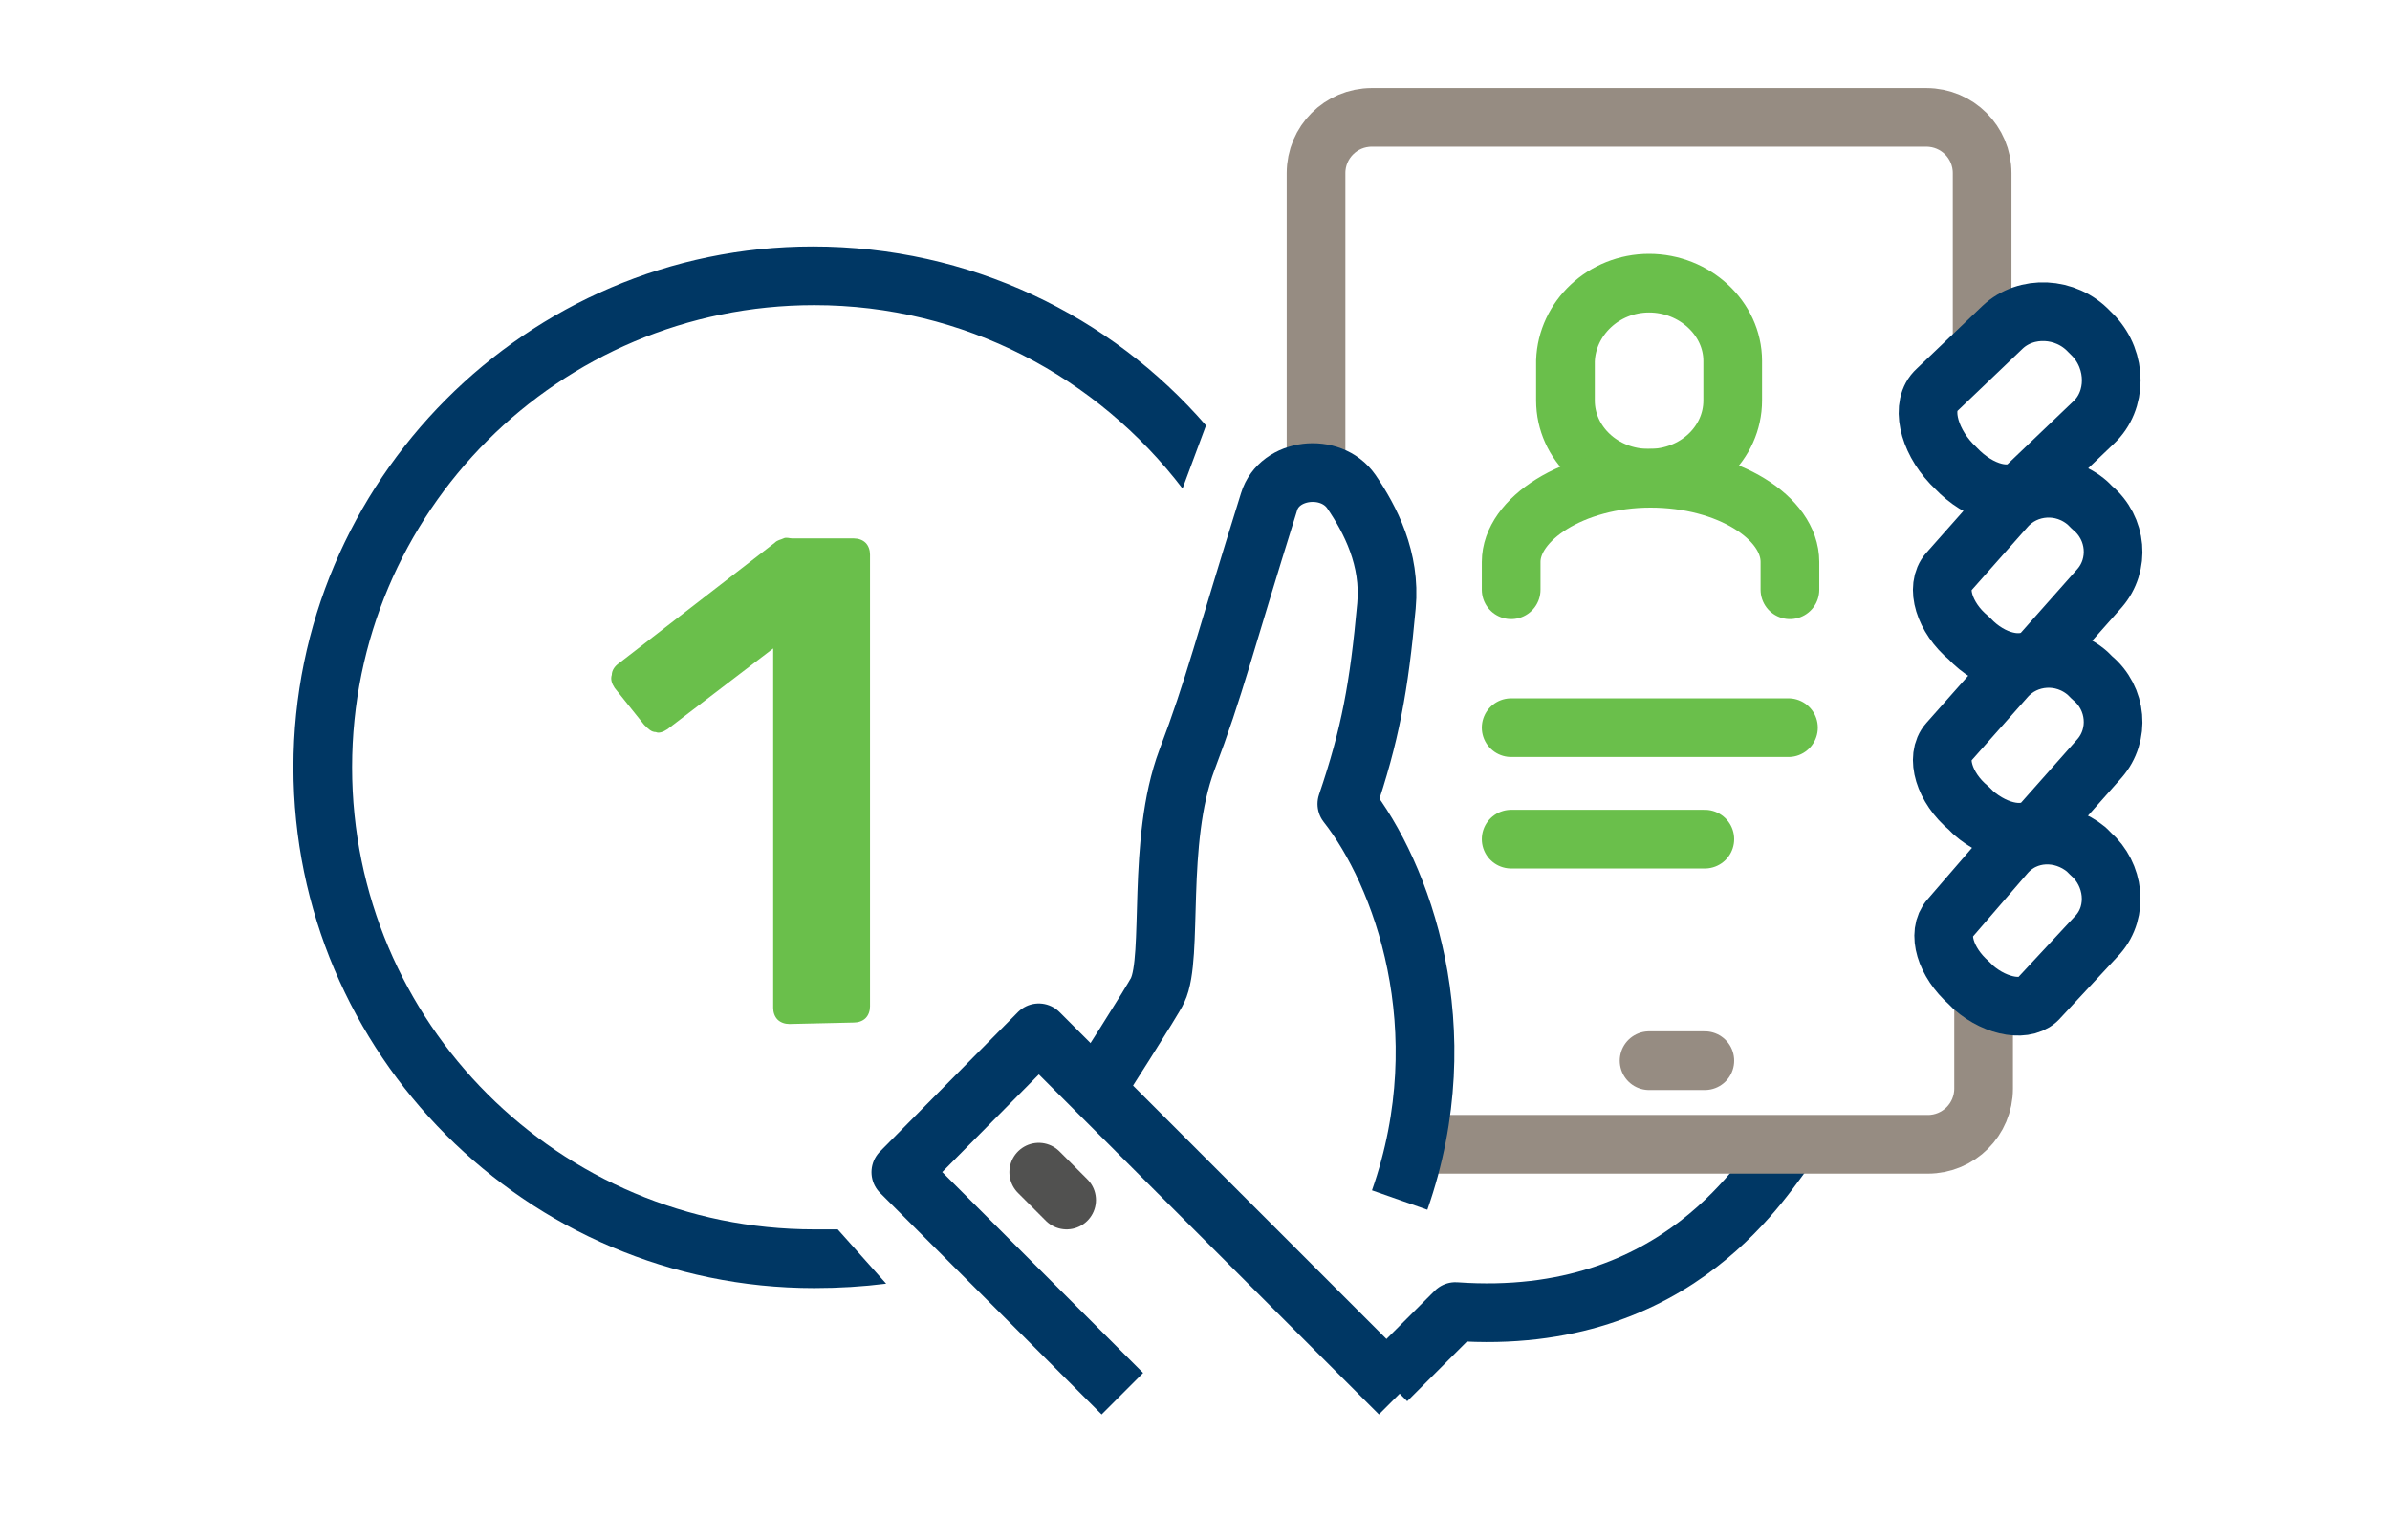 <?xml version="1.0" encoding="utf-8"?>
<!-- Generator: Adobe Illustrator 27.7.0, SVG Export Plug-In . SVG Version: 6.00 Build 0)  -->
<svg version="1.1" id="Layer_1" xmlns="http://www.w3.org/2000/svg" xmlns:xlink="http://www.w3.org/1999/xlink" x="0px" y="0px"
	 viewBox="0 0 162.9 105" style="enable-background:new 0 0 162.9 105;" xml:space="preserve">
<style type="text/css">
	.st0{fill:#6ABF4B;}
	.st1{fill:none;stroke:#003764;stroke-width:4;stroke-linejoin:round;}
	.st2{fill:none;stroke:#968C82;stroke-width:4;stroke-linecap:round;stroke-miterlimit:10;}
	.st3{fill:none;stroke:#968C82;stroke-width:4;stroke-linejoin:round;}
	.st4{fill:none;stroke:#515150;stroke-width:4;stroke-linecap:round;stroke-miterlimit:10;}
	.st5{fill:none;stroke:#6ABF4B;stroke-width:4;stroke-linecap:round;stroke-linejoin:round;}
	.st6{fill:#003764;}
</style>
<path class="st0" d="M53.8,69.8c-0.3,0-0.6-0.1-0.8-0.3c-0.2-0.2-0.3-0.5-0.3-0.8V44.2l-7.2,5.5c-0.3,0.2-0.6,0.3-0.8,0.2
	c-0.3,0-0.5-0.2-0.8-0.5l-2-2.5c-0.2-0.3-0.3-0.6-0.2-0.9c0-0.3,0.2-0.6,0.5-0.8l10.6-8.2c0.2-0.2,0.4-0.2,0.6-0.3s0.4,0,0.6,0h4.2
	c0.3,0,0.6,0.1,0.8,0.3c0.2,0.2,0.3,0.5,0.3,0.8v30.8c0,0.3-0.1,0.6-0.3,0.8s-0.5,0.3-0.8,0.3L53.8,69.8L53.8,69.8z"/>
<path class="st1" d="M94.5,94.1c0,0,2.8-2.8,4.7-4.7c15.4,1.1,21.2-9.6,22.7-11.3"/>
<line class="st2" x1="112.4" y1="72.3" x2="116.2" y2="72.3"/>
<path class="st3" d="M135.1,23.6V11.8c0-2.1-1.7-3.8-3.8-3.8H93.5c-2.1,0-3.8,1.7-3.8,3.8v20.4"/>
<path class="st3" d="M96.5,78h34.9c2.1,0,3.8-1.7,3.8-3.8v-6.4"/>
<polyline class="st1" points="95.4,95 70.8,70.4 61.4,79.9 76.5,95 "/>
<line class="st4" x1="70.8" y1="79.9" x2="72.7" y2="81.8"/>
<path class="st5" d="M112.4,19.3c3.1,0,5.7,2.4,5.7,5.3v2.7c0,2.9-2.5,5.3-5.7,5.3s-5.7-2.4-5.7-5.3v-2.7
	C106.8,21.7,109.3,19.3,112.4,19.3z"/>
<path class="st5" d="M103,40.2v-1.9c0-2.9,4.2-5.7,9.5-5.7s9.5,2.7,9.5,5.7v1.9"/>
<line class="st5" x1="103" y1="49.6" x2="121.9" y2="49.6"/>
<line class="st5" x1="103" y1="57.2" x2="116.2" y2="57.2"/>
<path class="st6" d="M55.5,83.8C38.1,83.8,24,69.7,24,52.3s14.1-31.5,31.5-31.5c10.2,0,19.3,4.9,25.1,12.5l1.6-4.3
	c-6.5-7.5-16.1-12.2-26.8-12.2C35.9,16.8,20,32.8,20,52.3s15.9,35.5,35.5,35.5c1.7,0,3.3-0.1,4.9-0.3l-3.3-3.7
	C56.6,83.8,56.1,83.8,55.5,83.8z"/>
<path class="st1" d="M95.4,81.8c4.1-11.7,0.1-22.3-3.6-27c1.6-4.7,2.2-8,2.7-13.5c0.3-3.2-1.1-5.9-2.4-7.8c-1.4-2-4.9-1.6-5.6,0.7
	c-3.1,9.9-3.7,12.6-5.6,17.6c-2.1,5.6-0.9,13.4-2,15.7c-0.2,0.5-4.3,6.9-4.3,6.9"/>
<path class="st1" d="M133.3,31.9l-0.3-0.3c-1.6-1.7-2.1-4-1-5l4.5-4.3c1.6-1.5,4.3-1.4,5.9,0.3l0.3,0.3c1.6,1.7,1.6,4.4,0,5.9
	l-4.5,4.3C137.1,34.2,134.9,33.6,133.3,31.9L133.3,31.9z"/>
<path class="st1" d="M134.5,67.3l-0.3-0.3c-1.6-1.4-2.2-3.4-1.3-4.4l3.8-4.4c1.4-1.6,3.8-1.7,5.5-0.3l0.3,0.3
	c1.6,1.4,1.9,3.9,0.5,5.5L139,68C138.2,69,136.1,68.7,134.5,67.3L134.5,67.3z"/>
<path class="st1" d="M134.5,55.4l-0.3-0.3c-1.7-1.4-2.3-3.5-1.4-4.5l3.9-4.4c1.4-1.6,3.9-1.8,5.6-0.3l0.3,0.3
	c1.7,1.4,1.9,3.9,0.5,5.5l-3.9,4.4C138.2,57.2,136.1,56.8,134.5,55.4L134.5,55.4z"/>
<path class="st1" d="M134.5,43.8l-0.3-0.3c-1.7-1.4-2.3-3.5-1.4-4.5l3.9-4.4c1.4-1.6,3.9-1.8,5.6-0.3l0.3,0.3
	c1.7,1.4,1.9,3.9,0.5,5.5l-3.9,4.4C138.2,45.6,136.1,45.3,134.5,43.8L134.5,43.8z"/>
</svg>
